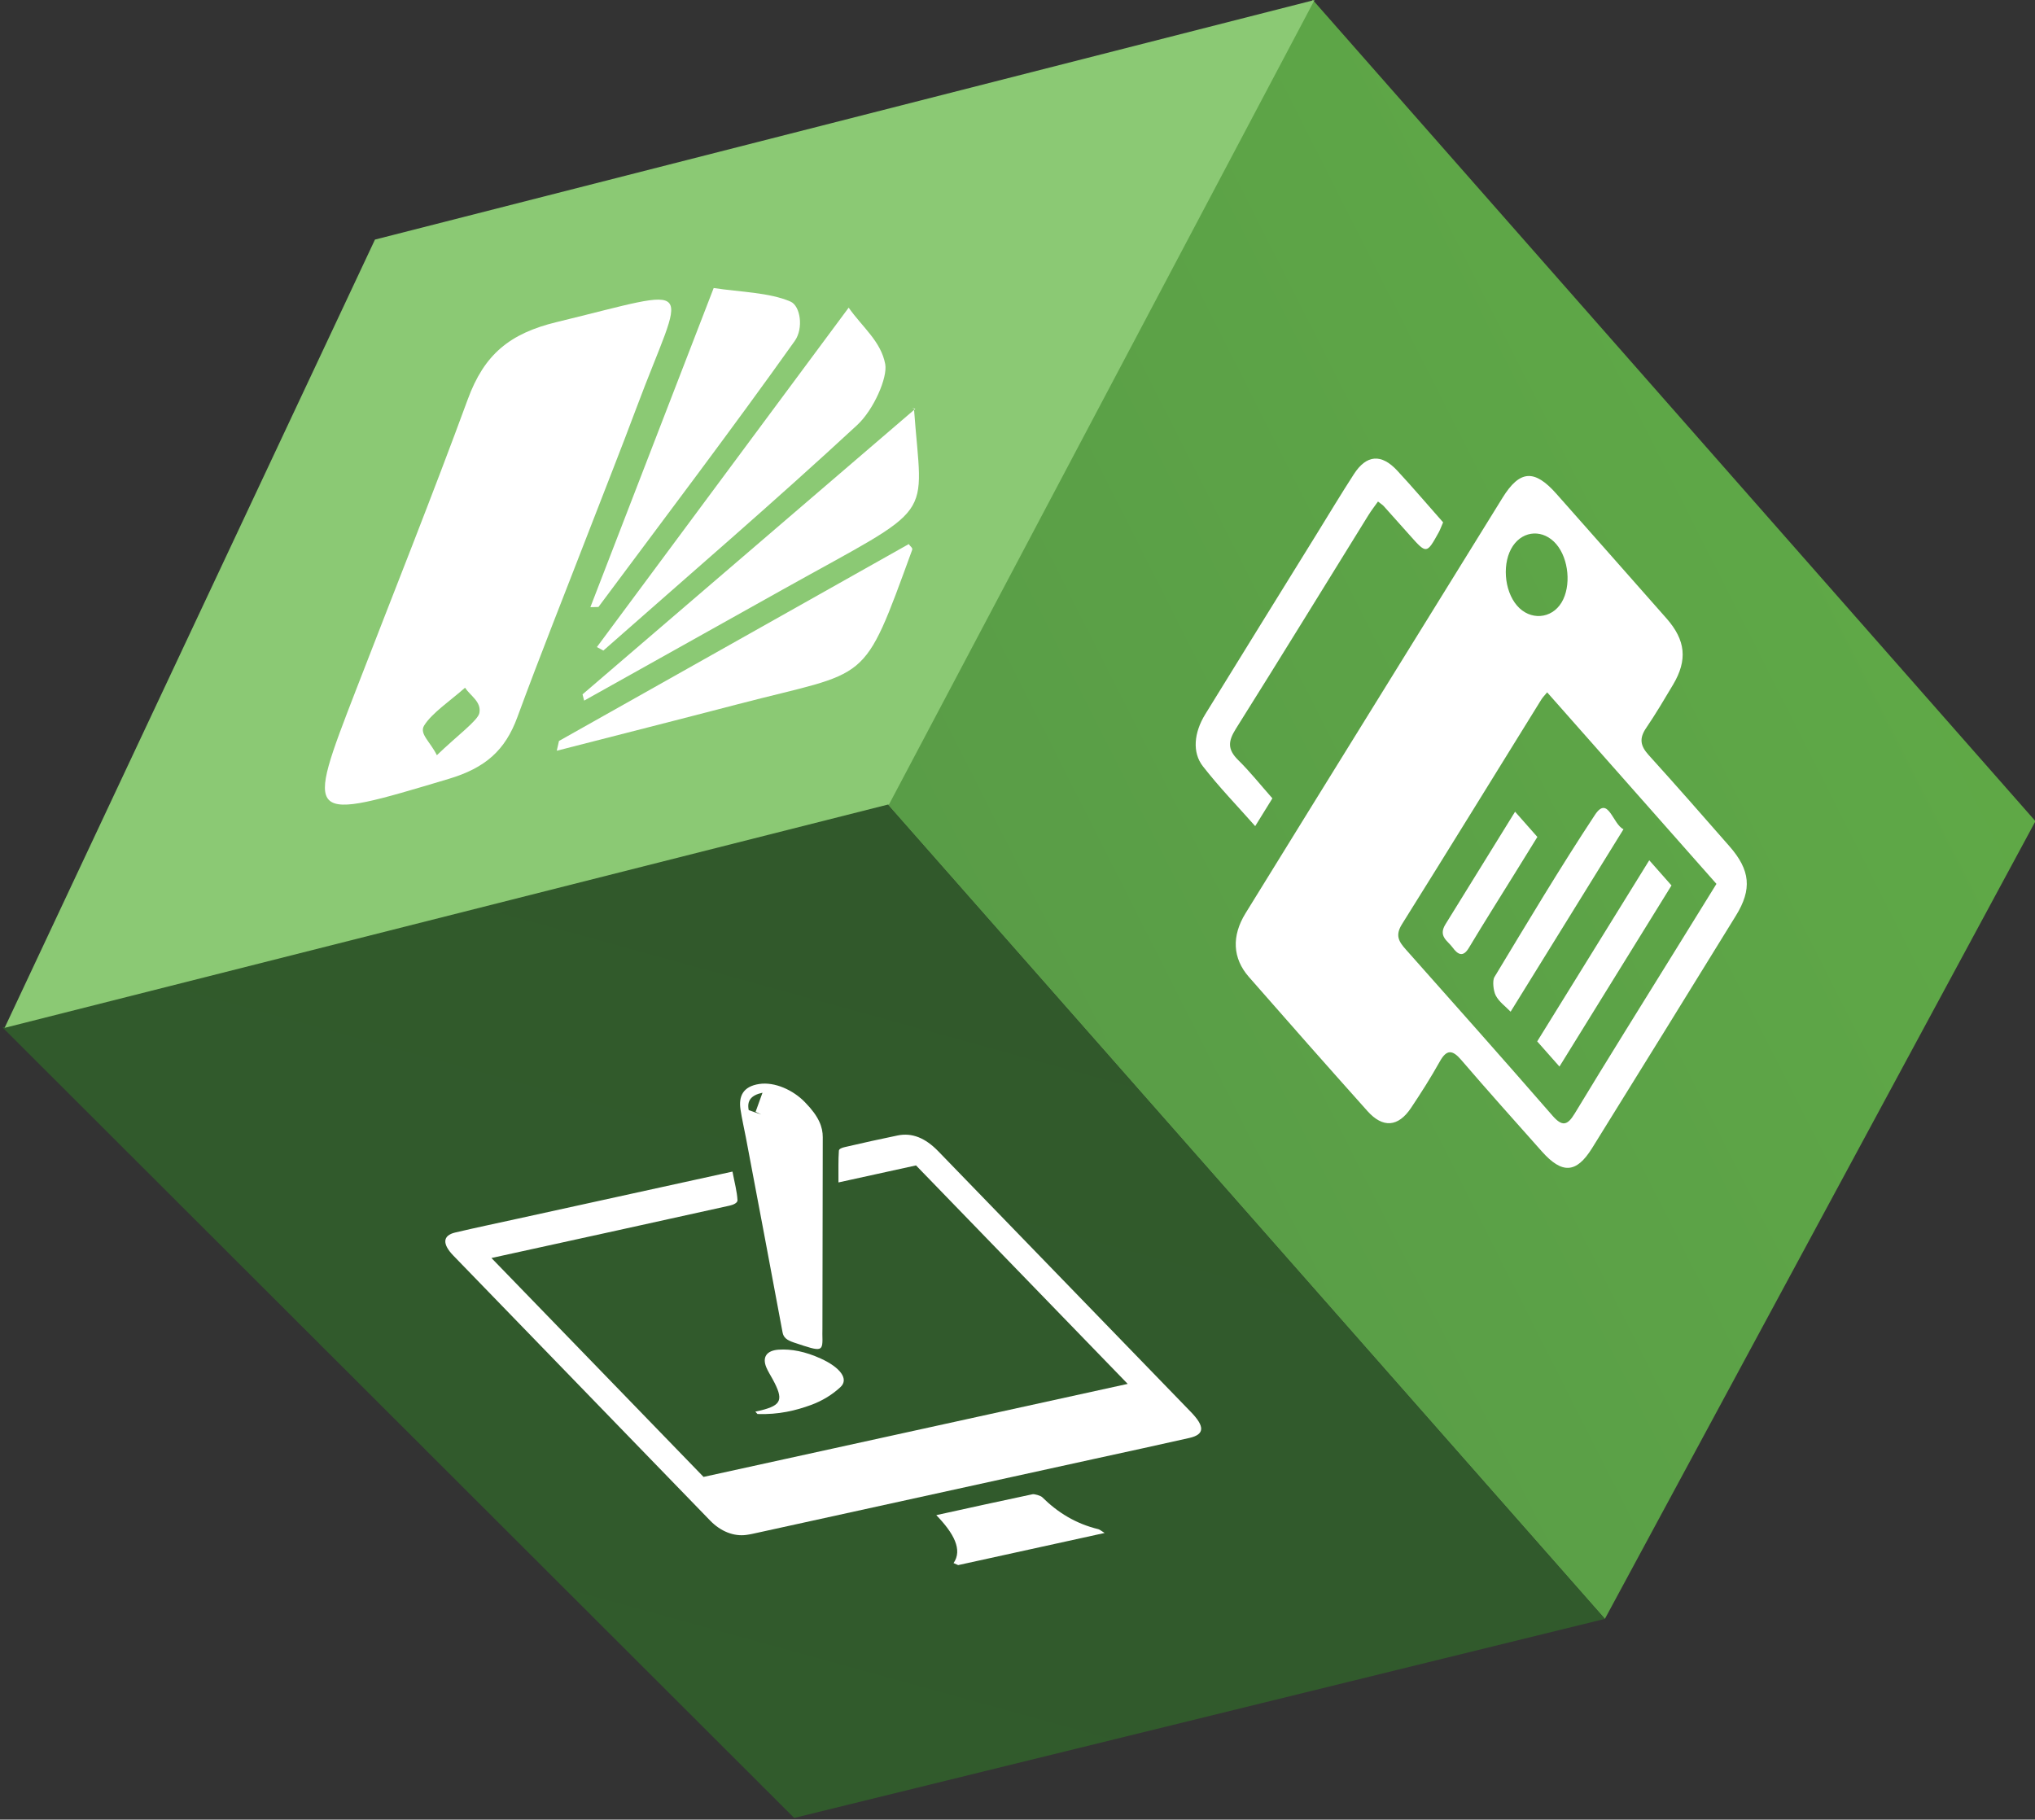 <?xml version="1.0" encoding="utf-8"?>
<!-- Generator: Adobe Illustrator 16.0.0, SVG Export Plug-In . SVG Version: 6.00 Build 0)  -->
<!DOCTYPE svg PUBLIC "-//W3C//DTD SVG 1.1//EN" "http://www.w3.org/Graphics/SVG/1.1/DTD/svg11.dtd">
<svg version="1.1" xmlns="http://www.w3.org/2000/svg" xmlns:xlink="http://www.w3.org/1999/xlink" x="0px" y="0px" width="500px"
	 height="447.111px" viewBox="0 0 500 447.111" enable-background="new 0 0 500 447.111" xml:space="preserve">
<rect x="0" y="0" width="500" height="447.111" fill="#333333" stroke="none"/>
<g id="Layer_1">
	
		<radialGradient id="SVGID_1_" cx="13281.812" cy="7269.099" r="191.157" gradientTransform="matrix(-1 0 0 0.239 13478.51 -1288.141)" gradientUnits="userSpaceOnUse">
		<stop  offset="0.003" style="stop-color:#000000;stop-opacity:0.8"/>
		<stop  offset="0.022" style="stop-color:#0F0F10;stop-opacity:0.774"/>
		<stop  offset="0.2" style="stop-color:#48484A;stop-opacity:0.543"/>
		<stop  offset="0.353" style="stop-color:#58595B;stop-opacity:0.343"/>
		<stop  offset="0.463" style="stop-color:#5E5F61;stop-opacity:0.2"/>
		<stop  offset="0.502" style="stop-color:#787A7C;stop-opacity:0.185"/>
		<stop  offset="0.56" style="stop-color:#999B9D;stop-opacity:0.164"/>
		<stop  offset="0.622" style="stop-color:#B6B8BA;stop-opacity:0.141"/>
		<stop  offset="0.685" style="stop-color:#CFD1D3;stop-opacity:0.117"/>
		<stop  offset="0.751" style="stop-color:#E3E4E5;stop-opacity:0.092"/>
		<stop  offset="0.822" style="stop-color:#F1F1F2;stop-opacity:0.066"/>
		<stop  offset="0.9" style="stop-color:#FAFAFB;stop-opacity:0.037"/>
		<stop  offset="1" style="stop-color:#FFFFFF;stop-opacity:0"/>
	</radialGradient>
	<path display="none" fill="url(#SVGID_1_)" d="M5.535,448.446c0,25.229,85.583,45.667,191.164,45.667
		c105.573,0,191.162-20.438,191.162-45.667c0-25.222-85.589-45.666-191.162-45.666C91.118,402.78,5.535,423.224,5.535,448.446z"/>
	
		<linearGradient id="SVGID_2_" gradientUnits="userSpaceOnUse" x1="12502.98" y1="-113.308" x2="13626.655" y2="455.062" gradientTransform="matrix(-1 0 0 1 13478.51 0)">
		<stop  offset="0.278" style="stop-color:#64B346"/>
		<stop  offset="1" style="stop-color:#4F8748"/>
	</linearGradient>
	<polygon fill="url(#SVGID_2_)" points="217.954,197.523 394.318,397.785 500.112,201.777 322.482,-0.097 	"/>
	
		<linearGradient id="SVGID_3_" gradientUnits="userSpaceOnUse" x1="13322.56" y1="475.826" x2="13115.646" y2="-275.077" gradientTransform="matrix(-1 0 0 1 13478.51 0)">
		<stop  offset="0" style="stop-color:#315B2C"/>
		<stop  offset="1" style="stop-color:#31562A"/>
	</linearGradient>
	<polygon fill="url(#SVGID_3_)" points="0.631,252.461 195.129,446.694 394.318,397.785 217.954,197.523 	"/>
	<linearGradient id="SVGID_4_" gradientUnits="userSpaceOnUse" x1="-466.125" y1="126.279" x2="-464.592" y2="126.279">
		<stop  offset="0.001" style="stop-color:#8BC974"/>
		<stop  offset="0.453" style="stop-color:#A7BA64"/>
		<stop  offset="0.998" style="stop-color:#8BC974"/>
	</linearGradient>
	<polygon fill="url(#SVGID_4_)" points="92.13,58.868 1.131,252.558 218.454,197.62 322.982,0 	"/>
</g>
<g id="Layer_4" display="none">
	<g display="inline">
		<path fill-rule="evenodd" clip-rule="evenodd" fill="#FFFFFF" d="M100.395,139.99c10.171-21.652,20.348-43.305,30.503-64.953
			c3.183-6.786,10.093-12.77,16.913-14.493c23.317-5.893,46.614-11.744,69.894-17.563c0.663-0.167,1.329-0.022,1.582,0.329
			c6.614,9.111,13.182,18.262,19.706,27.448c0.215,0.299,0.107,0.985-0.164,1.572c-6.432,13.762-12.907,27.537-19.375,41.311
			c-9.305,19.82-18.592,39.635-27.95,59.469c-0.898,1.904-1.992,3.938-3.417,5.877c-3.562,4.848-8.981,8.609-14.031,9.886
			c-14.678,3.718-29.338,7.394-44.002,11.085c-17.887,4.5-35.77,8.994-53.656,13.498c-7.238,1.824-9.731-1.584-6.337-8.824
			c10.109-21.547,20.238-43.096,30.357-64.645C100.411,139.988,100.404,139.986,100.395,139.99z M202.654,56.386
			c-0.742,0.187-1.293,0.328-1.84,0.464c-15.637,3.936-31.268,7.871-46.897,11.802c-6.895,1.734-13.727,7.454-17.001,14.312
			c-3.139,6.569-6.165,13.109-9.243,19.664c-6.915,14.732-13.823,29.461-20.746,44.195c-6.966,14.834-13.954,29.674-20.914,44.508
			c-1.167,2.487-1.652,4.664-1.092,6.323c0.935,2.776,3.895,3.061,8.021,2.006c10.136-2.589,20.238-5.107,30.352-7.653
			c14.914-3.75,29.815-7.473,44.754-11.273c6.908-1.756,13.748-7.611,16.961-14.445c12.491-26.574,24.963-53.143,37.438-79.714
			c0.252-0.534,0.449-1.052,0.712-1.675c-1.208,0.305-2.226,0.56-3.244,0.816c-8.123,2.043-16.261,4.12-24.359,6.119
			c-5.357,1.322-8.096-1.384-6.258-6.502c1.029-2.867,2.559-5.914,3.952-8.906C196.319,69.834,199.44,63.23,202.654,56.386z"/>
		<path fill-rule="evenodd" clip-rule="evenodd" fill="#FFFFFF" d="M135.927,179.533c-10.833,2.723-21.664,5.451-32.495,8.175
			c-3.529,0.888-4.941-0.781-3.393-4.013c1.531-3.201,4.984-6.018,8.481-6.899c21.668-5.464,43.337-10.921,65.001-16.374
			c3.554-0.896,4.92,0.75,3.388,4.029c-1.484,3.176-5.09,6.057-8.642,6.946C157.493,174.097,146.708,176.82,135.927,179.533z"/>
		<path fill-rule="evenodd" clip-rule="evenodd" fill="#FFFFFF" d="M161.552,124.907c10.829-2.726,21.661-5.452,32.493-8.175
			c3.56-0.896,4.92,0.727,3.375,4.017c-1.482,3.153-4.979,6.04-8.475,6.922c-21.727,5.487-43.442,10.957-65.153,16.413
			c-3.372,0.848-4.707-0.921-3.227-4.102c1.406-3.029,4.982-5.996,8.332-6.845c10.893-2.761,21.77-5.487,32.651-8.225
			C161.55,124.912,161.551,124.91,161.552,124.907z"/>
		<path fill-rule="evenodd" clip-rule="evenodd" fill="#FFFFFF" d="M146.2,157.656c-10.881,2.738-21.773,5.502-32.634,8.199
			c-4.496,1.118-5.233-2.411-1.454-6.662c2.173-2.441,4.503-3.758,6.874-4.356c6.233-1.569,12.469-3.145,18.7-4.712
			c15.323-3.854,30.648-7.713,45.963-11.551c3.304-0.824,4.833,0.453,3.901,3.12c-1.145,3.285-4.857,6.709-8.396,7.651
			c-4.734,1.257-9.417,2.405-14.119,3.59c-6.285,1.586-12.566,3.164-18.848,4.746C146.191,157.673,146.195,157.664,146.2,157.656z"
			/>
		<path fill-rule="evenodd" clip-rule="evenodd" fill="#FFFFFF" d="M147.461,118.808c-4.438,1.115-8.881,2.243-13.312,3.346
			c-3.436,0.855-4.821-0.8-3.352-3.95c1.474-3.157,5.016-6.095,8.442-6.964c8.933-2.264,17.866-4.52,26.789-6.756
			c3.387-0.85,4.747,0.894,3.265,4.061c-1.434,3.061-5.158,6.078-8.521,6.919C156.34,116.57,151.898,117.695,147.461,118.808z"/>
	</g>
</g>
<g id="Layer_2" display="none">
	<g display="inline">
		<path fill="none" d="M320.525,233.002c-3.024-3.027-6.043-6.05-9.065-9.078c3.714-3.975,7.425-7.955,11.149-11.927
			c0.438-0.458,0.381-0.758-0.056-1.187c-1.79-1.759-3.578-3.534-5.337-5.332c-3.456-3.533-7.046-6.917-10.407-10.543
			c-2.369-2.555-4.148-5.45-5.305-8.753c-1.633-4.652-1.828-9.324-0.598-14.017c1.234-4.736,3.819-8.528,7.433-11.582
			c3.802-3.22,8.186-5.136,13.182-5.38c7.787-0.376,14.077,2.88,19.031,9.191c0.604,0.763,0.658,0.777,1.142-0.037
			c1.779-3.018,4.179-5.286,7.492-6.39c3.59-1.194,7.181-0.903,10.756,0.459c3.283,1.25,6.027,3.334,8.146,6.222
			c2.132,2.913,3.1,6.208,2.788,9.825c-0.022,0.207-0.157,0.462,0.062,0.613c0.191,0.126,0.357-0.066,0.53-0.136
			c0.828-0.335,1.636-0.722,2.477-1.011c4.481-1.561,9.097-2.26,13.891-1.957c8.675,0.559,15.937,4.434,22.191,10.626
			c1.309,1.294,2.499,2.726,3.599,4.234c4.806,6.616,7.254,13.956,6.896,22.119c-0.332,7.526-3.061,14.11-7.263,20.059
			c-0.968,1.379-1.987,2.704-3.114,3.949c-0.579,0.639-0.559,0.792,0.078,1.409c0.78,0.762,1.43,1.635,2.04,2.529
			c2.647,3.914,4.053,8.205,3.94,12.956c-0.062,2.705-0.626,5.277-1.635,7.741c-1.408,3.446-3.54,6.369-6.122,8.961
			c-2.489,2.495-5.441,4.158-8.758,5.174c-2.311,0.702-4.695,0.963-7.132,0.847c-3.378-0.156-6.547-1.075-9.571-2.695
			c-2.545-1.362-4.688-3.275-6.734-5.33c-3.164-3.166-6.332-6.324-9.492-9.504c-0.383-0.39-0.662-0.552-1.102-0.066
			c-3.714,4.004-7.444,7.998-11.172,11.994c-3.023-3.026-6.048-6.054-9.071-9.073c7.263-7.792,14.53-15.581,21.789-23.375
			c0.393-0.429,0.66-0.351,1.049,0.037c3.072,3.1,6.162,6.182,9.25,9.266c0.184,0.182,0.327,0.427,0.643,0.491
			c0.115-0.254,0.059-0.519,0.05-0.771c-0.45-14.705-0.897-29.406-1.35-44.105c-0.029-0.98-0.029-0.98-0.973-0.975
			c-14.2,0.035-28.41,0.075-42.611,0.112c-0.129-0.003-0.255-0.008-0.387-0.003c-0.121,0.011-0.278-0.041-0.333,0.115
			c-0.047,0.147,0.102,0.232,0.183,0.327c0.124,0.129,0.258,0.255,0.375,0.381c3.04,3.04,6.073,6.085,9.124,9.115
			c0.427,0.423,0.517,0.71,0.072,1.176C335.033,217.469,327.781,225.241,320.525,233.002z"/>
		<path fill-rule="evenodd" clip-rule="evenodd" fill="#FFFFFF" d="M354.485,266.986c3.728-3.996,7.458-7.99,11.172-11.994
			c0.439-0.485,0.719-0.323,1.102,0.066c3.16,3.18,6.328,6.338,9.492,9.504c2.046,2.055,4.189,3.968,6.734,5.33
			c3.024,1.62,6.193,2.539,9.571,2.695c2.437,0.116,4.821-0.145,7.132-0.847c3.316-1.016,6.269-2.679,8.758-5.174
			c2.582-2.592,4.714-5.515,6.122-8.961c1.009-2.464,1.572-5.036,1.635-7.741c0.112-4.751-1.293-9.042-3.94-12.956
			c-0.61-0.894-1.26-1.767-2.04-2.529c-0.637-0.618-0.657-0.77-0.078-1.409c1.127-1.246,2.146-2.57,3.114-3.949
			c4.202-5.949,6.931-12.532,7.263-20.059c0.358-8.163-2.09-15.503-6.896-22.119c-1.1-1.508-2.29-2.94-3.599-4.234
			c-6.255-6.192-13.517-10.067-22.191-10.626c-4.794-0.303-9.409,0.396-13.891,1.957c-0.841,0.289-1.648,0.676-2.477,1.011
			c-0.173,0.069-0.339,0.262-0.53,0.136c-0.219-0.151-0.084-0.407-0.062-0.613c0.312-3.616-0.656-6.912-2.788-9.825
			c-2.119-2.888-4.863-4.972-8.146-6.222c-3.575-1.362-7.166-1.654-10.756-0.459c-3.313,1.104-5.713,3.372-7.492,6.39
			c-0.483,0.813-0.537,0.799-1.142,0.037c-4.954-6.312-11.244-9.568-19.031-9.191c-4.996,0.245-9.38,2.16-13.182,5.38
			c-3.613,3.054-6.198,6.846-7.433,11.582c-1.23,4.693-1.035,9.365,0.598,14.017c1.156,3.303,2.936,6.198,5.305,8.753
			c3.361,3.626,6.951,7.01,10.407,10.543c1.759,1.798,3.547,3.573,5.337,5.332c0.437,0.428,0.493,0.728,0.056,1.187
			c-3.725,3.972-7.436,7.952-11.149,11.927c-5.867-5.868-11.733-11.735-17.586-17.601c-0.1-0.143-0.173-0.312-0.287-0.445
			c-2.242-2.49-4.106-5.268-5.657-8.25c-3.872-7.476-5.512-15.39-4.773-23.717c0.642-7.246,2.999-13.795,7.116-19.609
			c0.546-0.768,1.102-1.532,1.649-2.299c1.109-1.188,2.227-2.379,3.335-3.572c0.609-0.317,1.039-0.876,1.549-1.318
			c3.798-3.259,8.091-5.592,12.812-7.106c4.317-1.385,8.774-1.979,13.353-1.744c5.78,0.284,11.269,1.77,16.48,4.501
			c0.454,0.237,0.81,0.251,1.245,0.009c1.491-0.823,3.046-1.52,4.669-2.048c4.217-1.365,8.55-1.807,13.007-1.212
			c7.01,0.94,13.083,4.02,18.235,9.101c1.71,1.685,3.22,3.58,4.442,5.688c0.282,0.484,0.612,0.669,1.157,0.624
			c4.337-0.421,8.663-0.091,12.966,0.756c7.951,1.554,15.165,4.943,21.687,10.029c0.896,0.703,1.689,1.529,2.652,2.145
			c1.368,1.369,2.747,2.745,4.113,4.113c0.735,0.912,1.474,1.813,2.208,2.727c3.638,4.553,6.434,9.606,8.424,15.108
			c2.312,6.375,3.421,12.948,3.284,19.707c-0.089,4.436-0.71,8.776-1.864,13.016c-1.258,4.583-3.08,8.899-5.543,12.895
			c-0.307,0.49-0.35,0.941-0.137,1.498c0.375,0.995,0.685,2.015,0.956,3.049c1.234,4.686,1.655,9.419,1.273,14.218
			c-0.351,4.438-1.371,8.68-3.104,12.698c-2.591,6.013-6.352,11.073-11.366,15.117c-4.799,3.89-10.223,6.417-16.244,7.62
			c-5.349,1.067-10.719,0.985-16.104-0.264c-5.566-1.301-10.69-3.687-15.312-7.263c-0.777-0.598-1.557-1.203-2.327-1.816
			C363.343,275.849,358.909,271.419,354.485,266.986z"/>
		<path fill-rule="evenodd" clip-rule="evenodd" fill="none" d="M419.512,167.855c-0.963-0.616-1.757-1.442-2.652-2.145
			c-6.521-5.086-13.735-8.475-21.687-10.029c-4.303-0.847-8.629-1.177-12.966-0.756c-0.545,0.045-0.875-0.139-1.157-0.624
			c-1.223-2.109-2.732-4.003-4.442-5.688c-5.152-5.082-11.226-8.161-18.235-9.101c-4.457-0.594-8.79-0.153-13.007,1.212
			c-1.623,0.528-3.178,1.225-4.669,2.048c-0.436,0.242-0.791,0.229-1.245-0.009c-5.212-2.731-10.7-4.217-16.48-4.501
			c-4.578-0.235-9.035,0.359-13.353,1.744c-4.722,1.514-9.015,3.848-12.812,7.106c-0.51,0.442-0.939,1.001-1.549,1.318
			c16.745-17.947,33.497-35.888,50.233-53.836c0.324-0.356,0.485-0.357,0.829-0.007
			C370.713,119.016,395.112,143.434,419.512,167.855z"/>
		<path fill-rule="evenodd" clip-rule="evenodd" fill="#FFFFFF" d="M320.525,233.002c7.256-7.761,14.508-15.534,21.77-23.299
			c0.444-0.466,0.354-0.753-0.072-1.176c-3.051-3.029-6.084-6.075-9.124-9.115c-0.117-0.126-0.251-0.252-0.375-0.381
			c-0.081-0.095-0.229-0.18-0.183-0.327c0.055-0.155,0.212-0.104,0.333-0.115c0.132-0.005,0.258,0,0.387,0.003
			c14.201-0.037,28.411-0.077,42.611-0.112c0.943-0.006,0.943-0.006,0.973,0.975c0.452,14.699,0.899,29.4,1.35,44.105
			c0.009,0.253,0.065,0.518-0.05,0.771c-0.315-0.063-0.459-0.309-0.643-0.491c-3.088-3.084-6.178-6.166-9.25-9.266
			c-0.389-0.387-0.656-0.466-1.049-0.037c-7.259,7.794-14.526,15.583-21.789,23.375
			C337.117,249.607,328.821,241.306,320.525,233.002z"/>
		<path fill-rule="evenodd" clip-rule="evenodd" fill="none" d="M367.77,280.279c0.771,0.613,1.55,1.219,2.327,1.816
			c4.622,3.576,9.746,5.962,15.312,7.263c5.385,1.249,10.755,1.331,16.104,0.264c6.021-1.203,11.445-3.73,16.244-7.62
			c5.015-4.044,8.775-9.104,11.366-15.117c1.732-4.019,2.753-8.261,3.104-12.698c0.382-4.799-0.039-9.532-1.273-14.218
			c-0.271-1.034-0.581-2.054-0.956-3.049c-0.213-0.557-0.17-1.007,0.137-1.498c2.463-3.996,4.285-8.312,5.543-12.895
			c1.154-4.239,1.775-8.58,1.864-13.016c0.137-6.759-0.973-13.332-3.284-19.707c-1.99-5.501-4.786-10.555-8.424-15.108
			c-0.734-0.914-1.473-1.815-2.208-2.727c16.672,16.685,33.336,33.363,50.012,50.033c0.353,0.35,0.357,0.51,0.026,0.865
			c-26.161,28.003-52.312,56.033-78.453,84.06c-0.333,0.352-0.484,0.347-0.829-0.004
			C385.511,298.039,376.646,289.156,367.77,280.279z"/>
		<path fill-rule="evenodd" clip-rule="evenodd" fill="none" d="M291.922,152.003c-0.548,0.767-1.104,1.531-1.649,2.299
			c-4.117,5.814-6.475,12.363-7.116,19.609c-0.738,8.327,0.901,16.241,4.773,23.717c1.551,2.982,3.415,5.76,5.657,8.25
			c0.114,0.132,0.188,0.302,0.287,0.445c-8.948-8.947-17.888-17.896-26.845-26.832c-0.331-0.34-0.334-0.479-0.017-0.816
			C275.32,169.794,283.618,160.903,291.922,152.003z"/>
	</g>
	<path display="inline" fill-rule="evenodd" clip-rule="evenodd" fill="#FFFFFF" d="M202.319,387.098
		c-4.55-1.93-7.425-3.148-11.76-4.99c-2.168,5.024-4.12,9.559-6.288,14.587c-7.216-1.408-10.908-2.127-15.137-2.955
		c2.937-5.1,5.699-9.897,8.793-15.274c-7.103-0.322-13.325-0.604-21.718-0.984c14.629-7.637,28.081-14.657,43.562-22.739
		C200.658,366.018,201.444,375.988,202.319,387.098z"/>
	<path display="inline" fill-rule="evenodd" clip-rule="evenodd" fill="#FFFFFF" d="M295.158,378.91
		c15.592-4.354,18.401-8.517,10.775-16.95c-29.531-32.655-59.216-65.267-88.922-97.875c-5.75-6.31-14.971-7.834-27.063-4.545
		c-18.385,5-36.712,10.06-55.018,15.145c-13.331,3.703-16.266,8.206-9.791,15.384c14.008,15.536,28.186,31.027,42.291,46.538
		c5.471,6.012,10.941,12.025,16.782,18.442c6.804-2.951,12.631-5.479,19.732-8.562c0.905,6.962,1.464,12.988,2.53,18.978
		c1.316,7.386-0.308,14.934,6.88,21.917c8.208,7.965,15.738,9.673,31.228,5.461C261.483,388.245,278.346,383.603,295.158,378.91z
		 M177.112,306.041l-5.032-5.531l18.062-8.675c2.244-1.048,4.874-1.871,4.874-1.871l-0.035-0.036c0,0-2.769,0.664-5.676,0.986
		l-23.517,2.679l-4.998-5.491l33.133-16.236l5.418,5.955l-19.83,8.583c-2.812,1.205-5.194,1.909-5.194,1.909l0.071,0.077
		c0,0,2.38-0.607,5.998-1.025l24.964-2.936l4.476,4.918l-19.41,9.042c-2.385,1.09-5.089,2.026-5.089,2.026l0.07,0.078
		c0,0,2.878-0.746,5.968-1.162l24.438-3.413l4.788,5.261L177.112,306.041z M205.216,336.932l-5.031-5.532l18.062-8.672
		c2.245-1.051,4.871-1.869,4.871-1.869l-0.032-0.041c0,0-2.771,0.669-5.677,0.987l-23.517,2.678l-4.997-5.492l33.13-16.235
		l5.42,5.958l-19.829,8.582c-2.815,1.205-5.193,1.912-5.193,1.912l0.069,0.075c0,0,2.382-0.607,5.998-1.025l24.968-2.936
		l4.472,4.916l-19.409,9.044c-2.386,1.088-5.09,2.025-5.09,2.025l0.072,0.076c0,0,2.877-0.744,5.966-1.162l24.439-3.414l4.785,5.266
		L205.216,336.932z M233.323,367.826l-5.036-5.533l18.064-8.671c2.243-1.054,4.872-1.872,4.872-1.872l-0.033-0.038
		c0,0-2.771,0.666-5.679,0.985l-23.515,2.682l-4.998-5.494l33.132-16.232l5.418,5.955l-19.829,8.581
		c-2.814,1.206-5.195,1.91-5.195,1.91l0.071,0.076c0,0,2.381-0.606,5.998-1.024l24.967-2.937l4.473,4.918l-19.409,9.044
		c-2.383,1.09-5.089,2.024-5.089,2.024l0.07,0.077c0,0,2.879-0.744,5.966-1.164l24.439-3.413l4.789,5.265L233.323,367.826z
		 M241.042,377.09c-1.713-1.887-0.234-4.165,3.248-5.123c3.478-0.961,7.687-0.244,9.398,1.64c1.712,1.881,0.27,4.2-3.212,5.16
		C246.994,379.725,242.754,378.971,241.042,377.09z"/>
	<g display="inline">
		<path fill-rule="evenodd" clip-rule="evenodd" fill="#FFFFFF" d="M84,142.79c15.944-33.648,61.736-68.086,101.519-76.349
			c39.835-8.274,59.359,12.583,43.507,46.204c-15.229,32.304-58.928,67.84-101.938,76.58C84.953,197.789,68.458,175.793,84,142.79z
			 M187.321,140.966c2.277,0.137,5.146-0.929,7.329-3.95c2.295-3.178,8.914-8.329,6.425-9.148
			c-5.553-1.827-0.638-7.265,0.936-11.591c1.05-2.883,2.028-5.471,7.318-8.457c5.234-2.956,2.869-5.545,3.155-8.007
			c0.221-1.907,0.767-4.348-3.346-3.183c-7.597,2.154-13.582-3.184-10.264-9.604c2.442-4.723-2.22-3.413-4.508-4.056
			c-2.05-0.577-4.311-1.047-8.214,2.186c-6.176,5.115-20.009,8.061-22.219,4.661c-1.583-2.432-5.393,0.134-8.476,1.64
			c-3.093,1.508-7.099,2.418-8.873,6.22c-3.37,7.227-14.09,15.586-22.378,17.42c-5.739,1.271-7.443,5.489-10.394,8.662
			c-1.685,1.809-4.621,4.549-1.788,4.918c4.091,0.532,2.404,3.73,0.447,7.078c-1.99,3.406-1.726,6.609-5.807,10.154
			c-2.388,2.075-6.952,3.041-6.569,6.345c0.248,2.129,0.159,4.434,0.387,6.574c0.125,1.169,1.526,0.93,3.236,0.426
			c7.117-2.096,13.734,3.646,10.044,9.35c-2.656,4.106,0.431,3.765,2.595,3.952c2.818,0.243,4.659,2.647,10.069-1.72
			c6.436-5.198,19.92-8.061,22.339-4.688c1.963,2.74,6.411-1.003,9.862-2.516c2.942-1.288,6.517-2.495,7.714-6.061
			C167.952,152.778,181.209,142.209,187.321,140.966z"/>
	</g>
	<g display="inline">
		<path fill="#FFFFFF" d="M125.963,145.429c-7.757,1.61-8.476-3.616-5.345-10.218c3.081-6.497,9.586-13.318,17.303-14.919
			c2.793-0.58,4.545-0.465,5.542,0.128l-3.027,3.766c-0.59-0.262-1.44-0.374-3.026-0.045c-4.421,0.918-7.824,5.4-9.811,9.588
			c-1.968,4.152-2.261,7.862,1.91,6.996c1.584-0.329,2.513-0.776,3.65-1.431l-0.208,3.372
			C131.037,143.929,128.715,144.858,125.963,145.429z"/>
		<path fill="#FFFFFF" d="M158.751,138.305c0.354-0.906,5.249-13.763,5.249-13.763c0.555-1.49,1.287-2.955,1.287-2.955l-0.083,0.017
			c0,0-1.008,1.49-2.29,3.164c0,0-10.415,13.714-11.504,15.061l-3.378,0.701c0.03-0.935,1.828-13.053,1.828-13.053
			c0.198-1.449,0.539-2.799,0.539-2.799l-0.084,0.017c0,0-0.59,1.403-1.498,2.999c0,0-7.536,13.276-8.124,14.359l-5.59,1.16
			l14.625-25.051l6.588-1.367l-2.016,12.737c-0.207,1.389-0.545,2.579-0.545,2.579l0.083-0.016c0,0,0.881-1.304,2.089-2.9
			l11.192-14.641l6.548-1.359l-8.493,23.779L158.751,138.305z"/>
		<path fill="#FFFFFF" d="M175.438,135.161c-3.545,0.736-5.627,0.688-6.817,0.103l3.445-4.331c0.665,0.342,2.089,0.591,4.09,0.176
			c2.378-0.494,4.394-1.969,5.218-3.708c0.741-1.562,0.109-2.293-2.287-2.79c-3.657-0.776-3.644-3.179-2.516-5.558
			c1.952-4.117,7.069-8.25,12.658-9.41c3.087-0.641,5.036-0.47,6.043,0.024l-3.084,3.808c-0.749-0.325-2.039-0.537-3.791-0.173
			c-2.253,0.467-3.966,1.783-4.791,3.522c-0.842,1.775,0.197,2.36,2.178,2.781c4.538,0.978,4.1,3.405,2.922,5.89
			C186.622,129.896,181.112,133.984,175.438,135.161z"/>
	</g>
</g>
<g id="Layer_5">
	<g>
		<path fill-rule="evenodd" clip-rule="evenodd" fill="#FFFFFF" d="M179.969,287.878c0.517,2.717,1.128,4.953,1.233,7.023
			c0.036,0.678-1.03,1.138-1.94,1.341c-18.497,4.107-37.046,8.164-55.584,12.226c-0.928,0.206-1.854,0.407-2.928,0.644
			c17.435,17.993,34.688,35.804,52.112,53.786c34.692-7.607,69.362-15.213,104.216-22.856c-17.233-17.79-34.482-35.594-52.01-53.682
			c-6.045,1.327-12.184,2.673-19.057,4.182c0.013-3.006-0.06-5.446,0.104-7.796c0.035-0.482,0.835-0.749,1.493-0.898
			c4.283-0.99,8.582-1.958,12.954-2.85c3.511-0.718,6.768,0.577,9.986,3.9c20.687,21.34,41.371,42.684,62.039,64.028
			c3.472,3.581,3.429,5.538-0.358,6.401c-7.65,1.737-15.378,3.394-23.077,5.082c-27.649,6.067-55.298,12.131-82.951,18.19
			c-0.942,0.204-1.873,0.429-2.883,0.56c-3.021,0.395-6.245-0.858-8.823-3.518c-21.061-21.713-42.101-43.425-63.124-65.141
			c-2.744-2.837-2.61-4.919,0.444-5.645c5.039-1.187,10.189-2.262,15.294-3.384c16.573-3.634,33.146-7.27,49.722-10.901
			C177.684,288.383,178.538,288.195,179.969,287.878z"/>
		<path fill-rule="evenodd" clip-rule="evenodd" fill="#FFFFFF" d="M197.791,270.845c3.447,3.512,4.364,6.103,4.362,8.564
			c-0.031,15.721-0.057,31.444-0.082,47.168c0,0.396-0.024,0.789-0.013,1.19c0.118,4.521,0.118,4.487-6.931,2.133
			c-1.884-0.629-2.62-1.273-2.853-2.532c-2.959-15.92-5.983-31.858-8.995-47.793c-0.44-2.328-1.001-4.69-1.339-6.983
			c-0.474-3.228,0.607-5.639,4.619-6.244C190.324,265.782,194.882,267.818,197.791,270.845z M187.032,273.857
			c-0.457-0.226-0.916-0.451-1.376-0.681c0.54-1.485,1.075-2.979,1.688-4.679c-2.821,0.612-3.842,1.949-3.389,4.27
			C185.164,273.195,186.097,273.528,187.032,273.857z"/>
		<path fill-rule="evenodd" clip-rule="evenodd" fill="#FFFFFF" d="M234.289,384.072c2.26-3.257,0.062-7.33-4.243-11.781
			c8.079-1.771,15.822-3.49,23.643-5.132c0.492-0.103,2.013,0.357,2.384,0.726c3.829,3.79,8.281,6.527,13.798,7.858
			c0.33,0.083,0.729,0.435,1.536,0.932c-12.168,2.67-24.081,5.279-35.987,7.895C235.039,384.403,234.664,384.238,234.289,384.072z"
			/>
		<path fill-rule="evenodd" clip-rule="evenodd" fill="#FFFFFF" d="M185.592,346.855c0.465-0.104,0.939-0.197,1.392-0.312
			c5.078-1.276,5.583-2.625,2.865-7.635c-0.533-0.979-1.171-1.976-1.568-2.933c-1.036-2.507,0.067-4.137,3.029-4.344
			c3.103-0.212,6.56,0.464,10.303,2.163c4.822,2.186,7.017,5.053,4.891,7.031c-1.924,1.79-4.35,3.339-7.229,4.393
			c-3.758,1.375-7.968,2.403-13.164,2.226C185.939,347.245,185.764,347.047,185.592,346.855z"/>
	</g>
	<g>
		<path fill-rule="evenodd" clip-rule="evenodd" fill="#FFFFFF" d="M144.832,130.144c-5.931,15.362-12.099,30.79-17.71,46.064
			c-3.002,8.176-7.847,12.475-16.898,15.183c-35.296,10.557-35.352,10.729-22.736-21.907c9.206-23.816,18.767-47.727,27.457-71.401
			c4.026-10.968,10.253-16.138,21.787-18.933c35.83-8.682,31.507-10.695,19.653,21.044
			C152.668,110.14,148.688,120.159,144.832,130.144z M107.337,185.568c4.969-4.792,10.072-8.521,10.441-10.353
			c0.556-2.77-2.183-4.219-3.521-6.23c-3.489,3.103-8.164,6.23-10.048,9.297C102.962,180.313,105.723,182.252,107.337,185.568z"/>
		<path fill-rule="evenodd" clip-rule="evenodd" fill="#FFFFFF" d="M145.058,149.187c9.957-25.775,19.916-51.551,30.294-78.413
			c6.521,0.995,13.689,1.072,18.88,3.333c2.434,1.058,3.247,6.559,1.045,9.657c-15.533,21.851-32.045,43.603-48.242,65.383
			C146.377,149.16,145.719,149.172,145.058,149.187z"/>
		<path fill-rule="evenodd" clip-rule="evenodd" fill="#FFFFFF" d="M143.129,170.613c26.944-23.121,53.885-46.238,81.768-70.164
			c-1.236-0.187-0.353-0.341-0.33-0.009c2.039,28.159,6.127,22.991-32.247,44.418c-16.265,9.083-32.529,18.194-48.795,27.294
			C143.394,171.639,143.26,171.125,143.129,170.613z"/>
		<path fill-rule="evenodd" clip-rule="evenodd" fill="#FFFFFF" d="M146.655,158.992c19.768-26.648,39.536-53.296,61.863-83.394
			c3.408,4.833,7.929,8.27,8.981,13.861c0.624,3.294-2.83,11.216-6.878,14.968c-20.355,18.854-41.505,37.02-62.375,55.427
			C147.716,159.567,147.185,159.279,146.655,158.992z"/>
		<path fill-rule="evenodd" clip-rule="evenodd" fill="#FFFFFF" d="M137.343,182.063c28.678-16.142,57.36-32.284,85.938-48.372
			c0.382,0.61,1.025,0.907,0.834,1.435c-12.325,33.754-10.185,29.394-42.765,37.893c-14.875,3.881-29.703,7.634-44.552,11.446
			C136.982,183.663,137.161,182.865,137.343,182.063z"/>
	</g>
	<g>
		<path fill-rule="evenodd" clip-rule="evenodd" fill="#FFFFFF" d="M337.828,172.969c10.447-16.889,20.89-33.782,31.345-50.661
			c4.229-6.829,7.834-7.08,13.253-0.953c9.013,10.189,18.031,20.376,27.03,30.593c4.721,5.359,5.211,10.232,1.625,16.27
			c-2.148,3.612-4.295,7.239-6.612,10.646c-1.746,2.566-1.467,4.376,0.621,6.68c6.679,7.365,13.26,14.889,19.842,22.403
			c5.126,5.852,5.581,10.557,1.586,17.033c-11.754,19.075-23.535,38.128-35.347,57.138c-3.867,6.227-7.374,6.395-12.353,0.789
			c-6.619-7.459-13.273-14.861-19.798-22.473c-2.178-2.541-3.594-2.59-5.251,0.373c-2.212,3.957-4.613,7.732-7.074,11.416
			c-3.15,4.715-6.918,5.029-10.713,0.783c-9.755-10.912-19.469-21.906-29.137-32.962c-4.017-4.591-4.265-10.054-0.821-15.64
			C316.606,207.237,327.224,190.111,337.828,172.969z M421.731,217.183c-14.114-15.97-27.775-31.428-41.595-47.065
			c-0.58,0.715-1.069,1.188-1.445,1.791c-11.4,18.396-22.755,36.845-34.219,55.17c-1.729,2.767-0.791,4.269,0.924,6.201
			c12.04,13.553,24.085,27.101,36.019,40.818c2.36,2.713,3.654,2.555,5.481-0.471c8.132-13.457,16.444-26.717,24.691-40.049
			C414.875,228.267,418.159,222.953,421.731,217.183z M382.373,133.697c-3.122-3.646-8.004-3.448-10.641,0.428
			c-2.703,3.983-2.231,10.926,0.996,14.677c3.197,3.719,8.48,3.341,10.957-0.78C386.085,144.029,385.468,137.309,382.373,133.697z"
			/>
		<path fill-rule="evenodd" clip-rule="evenodd" fill="#FFFFFF" d="M354.574,128.348c-0.562,1.297-0.77,1.9-1.057,2.419
			c-3.004,5.418-3.006,5.412-7.205,0.677c-2.104-2.372-4.213-4.738-6.331-7.086c-0.296-0.326-0.66-0.533-1.41-1.126
			c-0.748,1.06-1.604,2.146-2.352,3.353c-10.844,17.5-21.625,35.074-32.556,52.473c-1.915,3.05-2.131,5.054,0.59,7.73
			c2.827,2.778,5.409,6.024,8.374,9.379c-1.463,2.363-2.726,4.405-4.224,6.826c-4.374-4.95-8.822-9.531-12.85-14.701
			c-2.652-3.403-2.219-8.243,0.579-12.791c9.079-14.75,18.201-29.453,27.308-44.174c3.062-4.95,6.066-9.964,9.209-14.821
			c3.1-4.795,6.741-5.094,10.675-0.846C347.075,119.708,350.7,123.963,354.574,128.348z"/>
		<path fill-rule="evenodd" clip-rule="evenodd" fill="#FFFFFF" d="M405.222,211.381c1.874,2.122,3.611,4.088,5.466,6.185
			c-9.236,14.933-18.306,29.592-27.529,44.504c-1.874-2.119-3.613-4.086-5.468-6.184
			C386.927,240.954,395.996,226.294,405.222,211.381z"/>
		<path fill-rule="evenodd" clip-rule="evenodd" fill="#FFFFFF" d="M371.157,248.591c-1.326-1.379-2.812-2.384-3.647-3.975
			c-0.595-1.132-0.859-3.657-0.333-4.528c8.108-13.43,16.168-26.936,24.703-39.867c3.255-4.935,4.382,2.365,7.015,3.531
			C389.491,218.956,380.435,233.594,371.157,248.591z"/>
		<path fill-rule="evenodd" clip-rule="evenodd" fill="#FFFFFF" d="M372.253,199.449c1.976,2.235,3.451,3.904,5.48,6.199
			c-1.88,3.039-3.721,6.013-5.56,8.985c-3.761,6.077-7.573,12.094-11.259,18.25c-1.423,2.383-2.688,1.744-4.065-0.143
			c-1.153-1.577-3.528-2.666-1.699-5.629C360.765,218.008,366.392,208.926,372.253,199.449z"/>
	</g>
</g>
<g id="Layer_3" display="none">
	<path display="inline" fill-rule="evenodd" clip-rule="evenodd" fill="#FAFCFD" d="M280.316,205.948
		c-2.377-1.439-4.75-2.879-7.127-4.314c-2.076-1.253-2.791-3.268-2.033-5.526c3.842-11.444,9.696-21.825,16.841-31.484
		c6.651-8.991,14.269-17.045,24.328-22.288c13.892-7.241,28.079-8.009,42.471-1.346c2.445,1.133,4.98,2.068,7.303,3.467
		c1.108,0.666,1.694,0.402,2.183-0.927c2.34-6.362,4.812-12.674,7.236-19.005c0.574-1.5,1.611-2.542,3.239-2.549
		c1.717-0.006,1.939,1.599,2.335,2.783c4.059,12.219,8.072,24.456,12.104,36.683c2.102,6.371,4.198,12.741,6.327,19.102
		c1.342,3.996,0.041,5.676-4.221,5.906c-12.609,0.677-25.214,1.493-37.82,2.232c-7.224,0.425-14.452,0.796-21.674,1.224
		c-1.134,0.067-2.224,0.144-2.735-1.124c-0.521-1.296-0.137-2.442,0.844-3.369c6.096-5.769,12.188-11.543,18.327-17.267
		c1.666-1.554,1.596-2.066-0.528-2.974c-11.937-5.102-23.81-1.104-32.1,7.324c-8.837,8.983-14.629,19.744-19.205,31.296
		c-0.54,1.362-1.049,2.737-1.65,4.071c-1.405,3.108-4.309,4.017-7.239,2.279c-2.39-1.418-4.756-2.874-7.133-4.313
		C280.363,205.869,280.341,205.909,280.316,205.948z"/>
	<path display="inline" fill-rule="evenodd" clip-rule="evenodd" fill="#FAFCFD" d="M437.349,229.28
		c-4.063,6.815-8.955,13.811-15.277,19.713c-12.442,11.618-26.948,17.358-44.071,15.12c-6.944-0.91-13.332-3.771-19.373-7.252
		c-1.837-1.058-2.628-0.859-3.398,1.085c-2.439,6.163-5.003,12.275-7.52,18.408c-0.32,0.781-0.616,1.579-0.985,2.343
		c-0.606,1.25-1.684,1.802-3.023,1.704c-1.282-0.092-1.481-1.225-1.76-2.162c-2.792-9.308-5.568-18.619-8.332-27.938
		c-3.004-10.13-6.027-20.257-8.972-30.404c-1.238-4.267-0.083-5.929,4.352-6.235c20.061-1.385,40.124-2.719,60.184-4.057
		c1.155-0.078,2.354-0.144,3.002,1.173c0.63,1.274,0.032,2.348-0.762,3.161c-2.964,3.023-6.008,5.971-9.059,8.907
		c-3.661,3.525-7.359,7.012-11.046,10.514c-1.223,1.163-0.648,1.774,0.626,2.321c10.735,4.601,20.753,2.66,30.017-3.719
		c8.079-5.562,13.533-13.297,17.226-22.384c1.186-2.92,2.479-5.811,3.706-8.722c1.347-3.191,4.197-4.105,7.236-2.333
		c4.934,2.873,9.807,5.851,14.688,8.813c1.708,1.036,2.29,2.618,1.966,4.562c-0.419,2.486-1.601,4.666-2.865,6.783
		C441.888,222.062,439.771,225.381,437.349,229.28z"/>
</g>
</svg>

